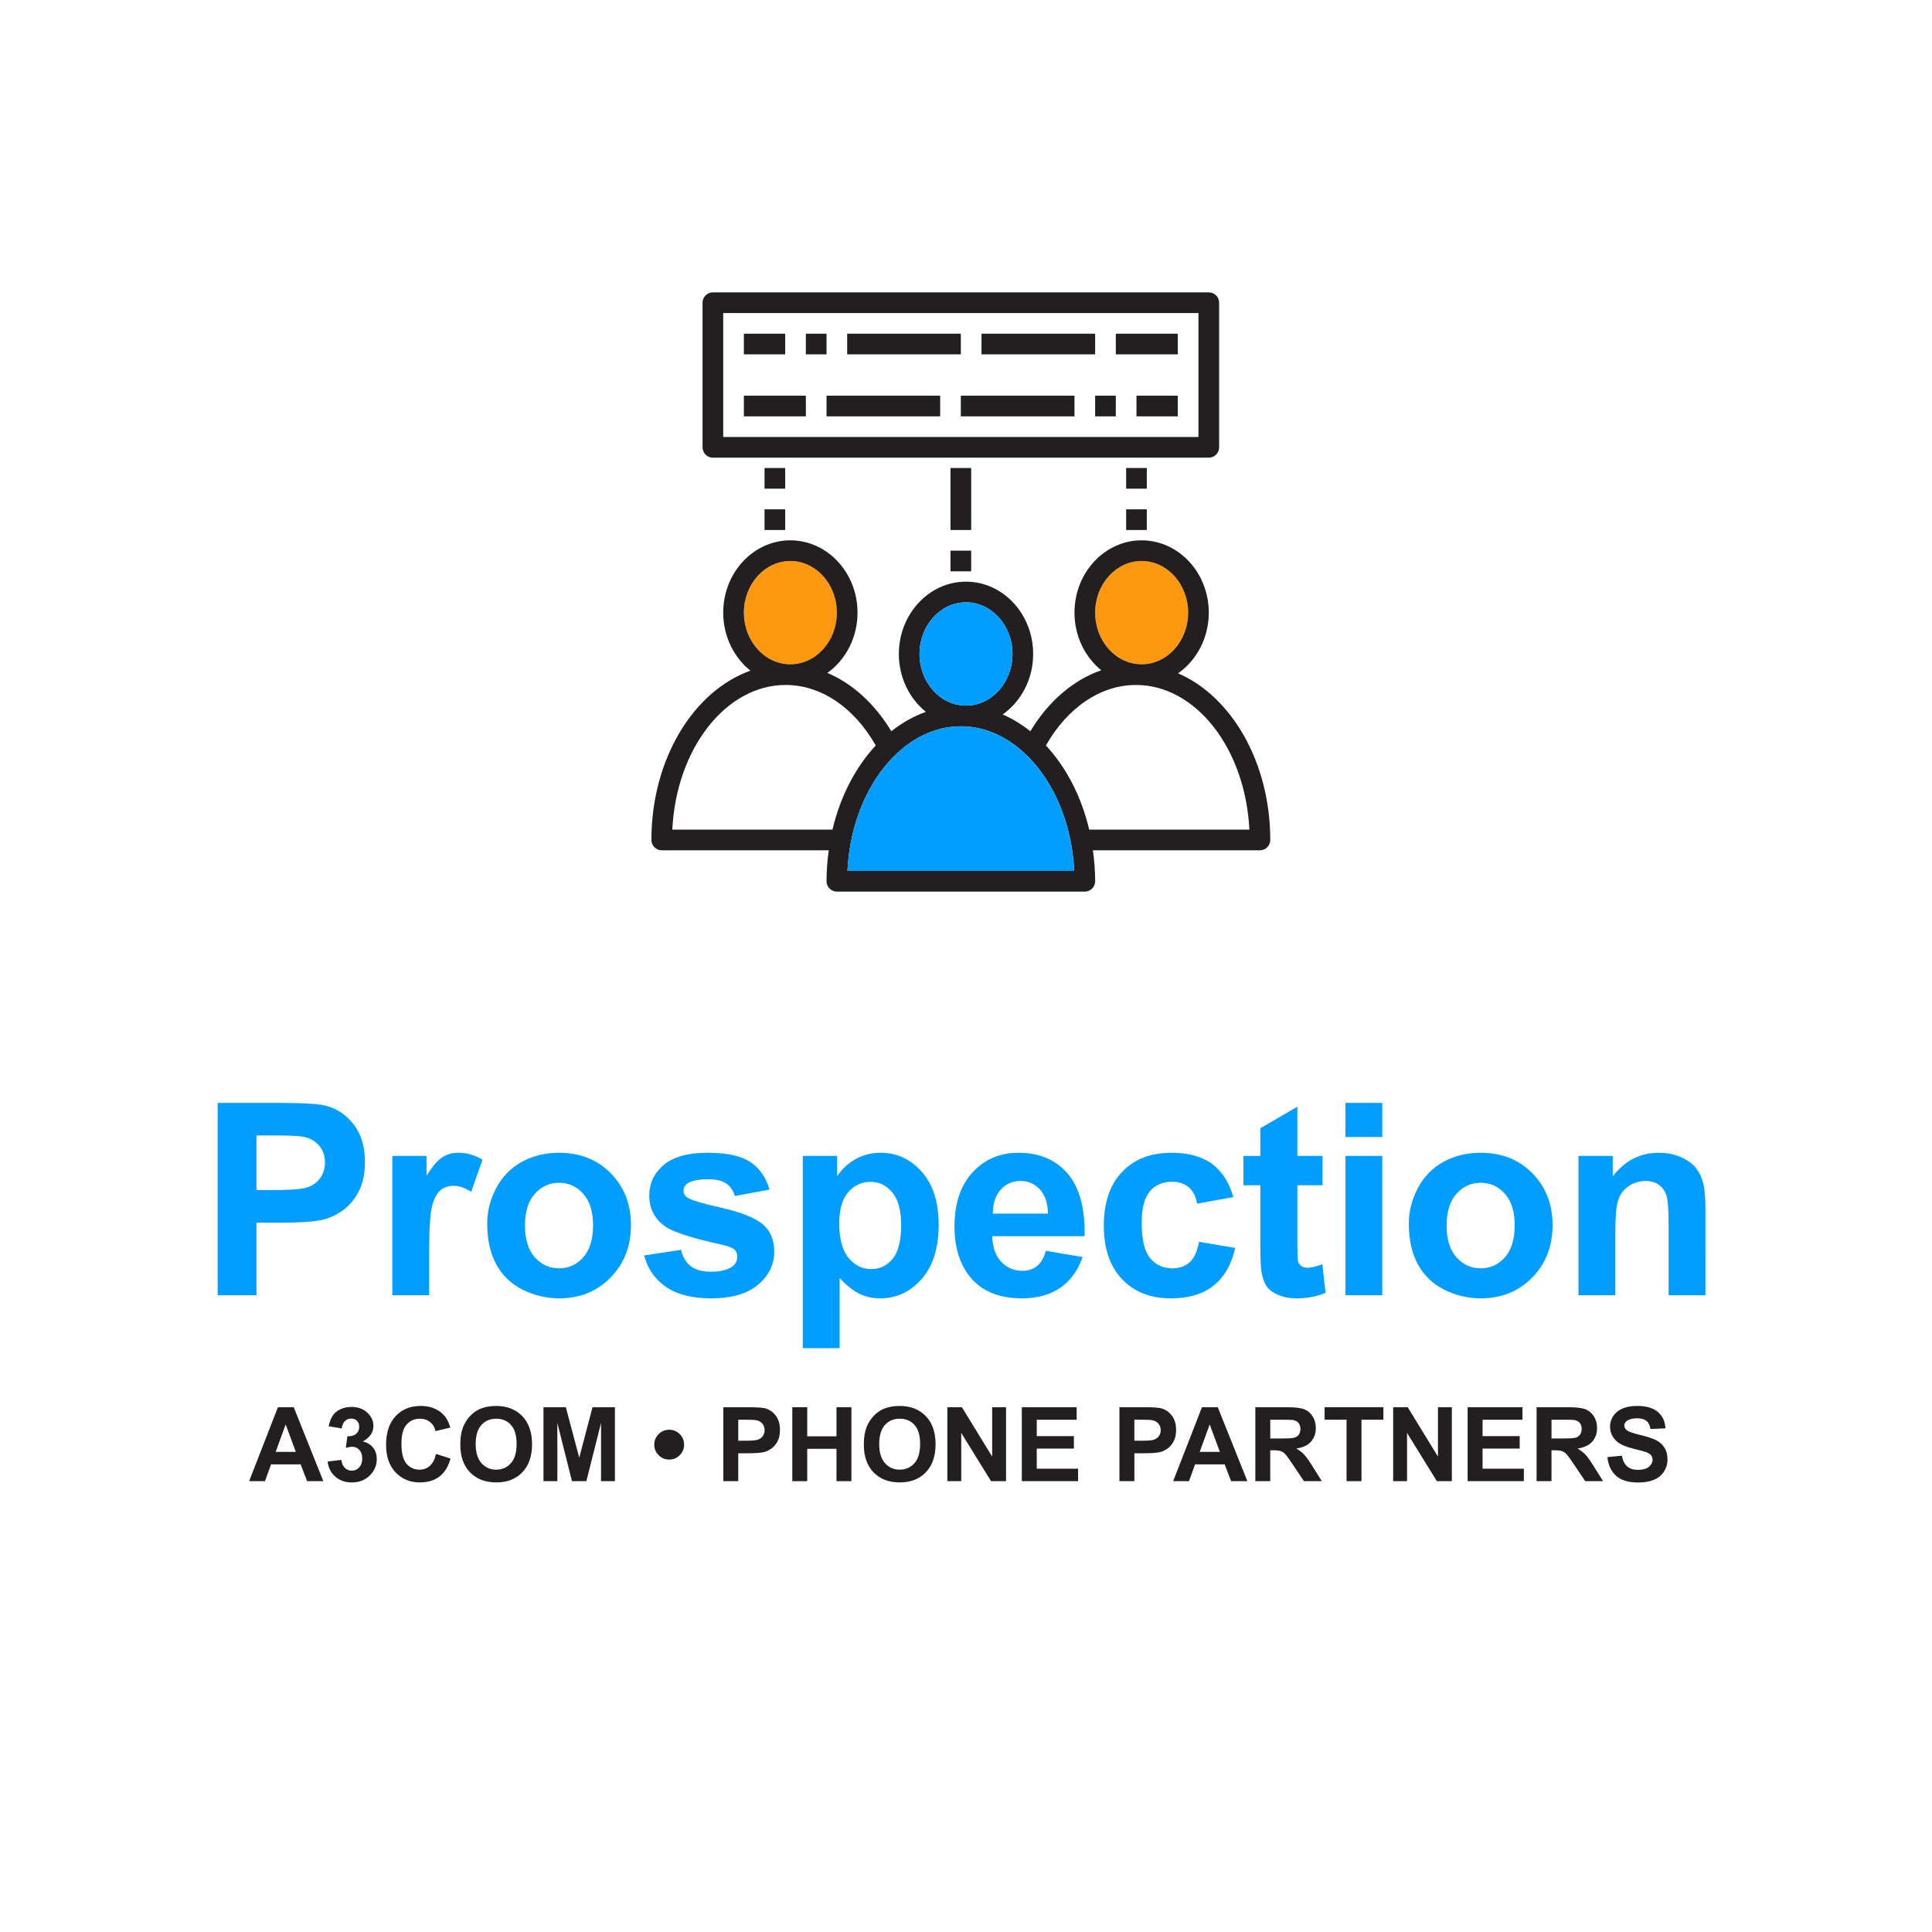 <?xml version="1.0" encoding="utf-8"?>
<!-- Generator: Adobe Illustrator 15.1.0, SVG Export Plug-In . SVG Version: 6.00 Build 0)  -->
<!DOCTYPE svg PUBLIC "-//W3C//DTD SVG 1.1//EN" "http://www.w3.org/Graphics/SVG/1.1/DTD/svg11.dtd">
<svg version="1.1" id="Calque_1" xmlns="http://www.w3.org/2000/svg" xmlns:xlink="http://www.w3.org/1999/xlink" x="0px" y="0px"
	 width="187px" height="187px" viewBox="0 0 187 187" enable-background="new 0 0 187 187" xml:space="preserve">
<g>
	<path fill="#019EFF" d="M21.067,125.363v-18.611h6.03c2.285,0,3.775,0.094,4.469,0.279c1.066,0.279,1.959,0.887,2.679,1.822
		c0.719,0.935,1.079,2.143,1.079,3.624c0,1.143-0.208,2.103-0.622,2.882s-0.941,1.391-1.581,1.834
		c-0.639,0.445-1.289,0.738-1.949,0.883c-0.897,0.178-2.196,0.267-3.897,0.267h-2.45v7.021H21.067z M24.825,109.9v5.281h2.057
		c1.481,0,2.471-0.098,2.971-0.292s0.891-0.499,1.174-0.914s0.425-0.897,0.425-1.447c0-0.677-0.199-1.235-0.597-1.676
		s-0.901-0.716-1.511-0.825c-0.449-0.084-1.35-0.127-2.704-0.127H24.825z"/>
	<path fill="#019EFF" d="M41.539,125.363h-3.567v-13.482h3.313v1.917c0.567-0.905,1.077-1.503,1.53-1.79s0.967-0.432,1.542-0.432
		c0.812,0,1.595,0.225,2.349,0.673l-1.104,3.11c-0.601-0.389-1.16-0.584-1.676-0.584c-0.5,0-0.922,0.138-1.27,0.412
		c-0.347,0.275-0.62,0.773-0.819,1.492s-0.298,2.227-0.298,4.52V125.363z"/>
	<path fill="#019EFF" d="M47.156,118.432c0-1.186,0.292-2.332,0.876-3.44s1.411-1.955,2.482-2.539s2.266-0.876,3.586-0.876
		c2.04,0,3.711,0.662,5.015,1.986c1.303,1.325,1.955,2.998,1.955,5.021c0,2.039-0.658,3.73-1.974,5.072
		c-1.316,1.341-2.973,2.012-4.97,2.012c-1.236,0-2.414-0.279-3.536-0.838s-1.974-1.377-2.558-2.457
		C47.448,121.295,47.156,119.98,47.156,118.432z M50.812,118.622c0,1.337,0.317,2.361,0.952,3.072s1.417,1.066,2.349,1.066
		s1.712-0.355,2.342-1.066s0.946-1.743,0.946-3.098c0-1.32-0.315-2.336-0.946-3.047s-1.411-1.066-2.342-1.066
		s-1.714,0.355-2.349,1.066S50.812,117.285,50.812,118.622z"/>
	<path fill="#019EFF" d="M62.347,121.517l3.58-0.546c0.152,0.693,0.461,1.221,0.927,1.58c0.465,0.36,1.117,0.54,1.955,0.54
		c0.922,0,1.617-0.169,2.082-0.508c0.313-0.237,0.47-0.554,0.47-0.952c0-0.271-0.084-0.495-0.254-0.673
		c-0.178-0.169-0.576-0.325-1.193-0.47c-2.877-0.635-4.702-1.215-5.472-1.739c-1.066-0.728-1.6-1.739-1.6-3.034
		c0-1.168,0.461-2.15,1.384-2.945s2.353-1.193,4.291-1.193c1.845,0,3.216,0.301,4.113,0.901s1.515,1.489,1.854,2.666l-3.364,0.622
		c-0.144-0.525-0.417-0.927-0.819-1.206s-0.976-0.419-1.72-0.419c-0.939,0-1.612,0.131-2.019,0.394
		c-0.271,0.187-0.406,0.427-0.406,0.724c0,0.254,0.119,0.47,0.355,0.647c0.322,0.237,1.433,0.571,3.333,1.003
		s3.227,0.961,3.98,1.587c0.745,0.635,1.117,1.519,1.117,2.653c0,1.236-0.516,2.298-1.549,3.187s-2.56,1.333-4.583,1.333
		c-1.836,0-3.29-0.373-4.361-1.117S62.677,122.795,62.347,121.517z"/>
	<path fill="#019EFF" d="M77.702,111.881h3.326v1.98c0.432-0.678,1.016-1.227,1.752-1.65s1.553-0.635,2.45-0.635
		c1.566,0,2.895,0.613,3.986,1.841s1.638,2.937,1.638,5.129c0,2.251-0.55,4.001-1.65,5.249c-1.1,1.249-2.433,1.873-3.999,1.873
		c-0.745,0-1.42-0.148-2.025-0.444s-1.242-0.804-1.911-1.523v6.792h-3.567V111.881z M81.231,118.394c0,1.515,0.3,2.634,0.901,3.358
		c0.601,0.723,1.333,1.085,2.196,1.085c0.83,0,1.519-0.332,2.069-0.997c0.55-0.664,0.825-1.754,0.825-3.269
		c0-1.413-0.284-2.463-0.851-3.148s-1.27-1.028-2.107-1.028c-0.872,0-1.595,0.336-2.171,1.01
		C81.519,116.076,81.231,117.073,81.231,118.394z"/>
	<path fill="#019EFF" d="M101.232,121.072l3.555,0.597c-0.457,1.304-1.178,2.296-2.164,2.978c-0.986,0.681-2.22,1.021-3.701,1.021
		c-2.344,0-4.079-0.766-5.205-2.298c-0.889-1.228-1.333-2.776-1.333-4.646c0-2.234,0.584-3.984,1.752-5.249
		c1.168-1.266,2.645-1.898,4.43-1.898c2.006,0,3.589,0.662,4.748,1.986c1.16,1.325,1.715,3.354,1.664,6.088h-8.938
		c0.025,1.059,0.312,1.881,0.863,2.469c0.55,0.589,1.235,0.883,2.057,0.883c0.559,0,1.027-0.152,1.408-0.457
		S101.038,121.75,101.232,121.072z M101.436,117.467c-0.025-1.033-0.291-1.817-0.799-2.355c-0.508-0.537-1.126-0.806-1.854-0.806
		c-0.779,0-1.422,0.284-1.93,0.851s-0.758,1.338-0.75,2.311H101.436z"/>
	<path fill="#019EFF" d="M119.381,115.867l-3.517,0.635c-0.118-0.703-0.388-1.231-0.806-1.587c-0.42-0.355-0.963-0.533-1.632-0.533
		c-0.889,0-1.598,0.307-2.126,0.921c-0.529,0.613-0.794,1.639-0.794,3.078c0,1.6,0.269,2.729,0.806,3.39
		c0.538,0.66,1.26,0.99,2.165,0.99c0.677,0,1.231-0.192,1.663-0.577c0.432-0.386,0.736-1.048,0.914-1.987l3.504,0.597
		c-0.363,1.607-1.062,2.822-2.095,3.644s-2.417,1.231-4.151,1.231c-1.973,0-3.544-0.622-4.717-1.866
		c-1.172-1.244-1.758-2.966-1.758-5.167c0-2.227,0.588-3.959,1.765-5.199c1.177-1.239,2.768-1.859,4.773-1.859
		c1.642,0,2.947,0.354,3.917,1.061C118.262,113.343,118.957,114.42,119.381,115.867z"/>
	<path fill="#019EFF" d="M128.008,111.881v2.844h-2.438v5.434c0,1.1,0.023,1.741,0.07,1.924c0.046,0.182,0.152,0.332,0.316,0.45
		c0.166,0.118,0.367,0.178,0.604,0.178c0.33,0,0.809-0.114,1.435-0.343l0.305,2.768c-0.829,0.355-1.769,0.533-2.818,0.533
		c-0.644,0-1.224-0.107-1.739-0.324c-0.516-0.215-0.895-0.494-1.137-0.838c-0.24-0.342-0.408-0.806-0.501-1.39
		c-0.076-0.415-0.114-1.253-0.114-2.514v-5.878h-1.638v-2.844h1.638v-2.679l3.58-2.082v4.761H128.008z"/>
	<path fill="#019EFF" d="M130.223,110.053v-3.301h3.568v3.301H130.223z M130.223,125.363v-13.482h3.568v13.482H130.223z"/>
	<path fill="#019EFF" d="M136.361,118.432c0-1.186,0.293-2.332,0.877-3.44s1.41-1.955,2.481-2.539s2.267-0.876,3.587-0.876
		c2.039,0,3.711,0.662,5.014,1.986c1.304,1.325,1.955,2.998,1.955,5.021c0,2.039-0.658,3.73-1.974,5.072
		c-1.315,1.341-2.973,2.012-4.97,2.012c-1.236,0-2.414-0.279-3.536-0.838s-1.974-1.377-2.558-2.457
		C136.654,121.295,136.361,119.98,136.361,118.432z M140.018,118.622c0,1.337,0.318,2.361,0.953,3.072s1.417,1.066,2.348,1.066
		c0.932,0,1.713-0.355,2.343-1.066s0.946-1.743,0.946-3.098c0-1.32-0.316-2.336-0.946-3.047s-1.411-1.066-2.343-1.066
		c-0.931,0-1.713,0.355-2.348,1.066S140.018,117.285,140.018,118.622z"/>
	<path fill="#019EFF" d="M165.072,125.363h-3.567v-6.881c0-1.455-0.076-2.397-0.229-2.824c-0.152-0.428-0.399-0.76-0.743-0.997
		c-0.342-0.237-0.755-0.355-1.237-0.355c-0.618,0-1.173,0.169-1.663,0.508s-0.827,0.787-1.01,1.346
		c-0.182,0.559-0.272,1.591-0.272,3.098v6.106h-3.567v-13.482h3.313v1.98c1.177-1.523,2.657-2.285,4.443-2.285
		c0.787,0,1.507,0.142,2.158,0.426c0.651,0.283,1.145,0.645,1.479,1.085c0.334,0.44,0.566,0.939,0.697,1.498
		c0.132,0.559,0.197,1.358,0.197,2.399V125.363z"/>
	<path fill="#231F20" d="M31.296,143.363h-1.572l-0.625-1.626h-2.861l-0.591,1.626h-1.533l2.788-7.158h1.528L31.296,143.363z
		 M28.635,140.531l-0.986-2.656l-0.967,2.656H28.635z"/>
	<path fill="#231F20" d="M31.711,141.464l1.328-0.161c0.042,0.338,0.156,0.598,0.342,0.776s0.41,0.269,0.674,0.269
		c0.283,0,0.521-0.107,0.715-0.322s0.291-0.504,0.291-0.869c0-0.346-0.093-0.619-0.278-0.82s-0.412-0.303-0.679-0.303
		c-0.176,0-0.386,0.034-0.63,0.103l0.151-1.118c0.371,0.01,0.654-0.07,0.85-0.242c0.195-0.17,0.293-0.397,0.293-0.681
		c0-0.241-0.072-0.433-0.215-0.576s-0.333-0.215-0.571-0.215c-0.234,0-0.435,0.081-0.601,0.244s-0.267,0.4-0.303,0.713l-1.265-0.215
		c0.088-0.433,0.221-0.778,0.398-1.038c0.177-0.258,0.425-0.462,0.742-0.609c0.317-0.148,0.673-0.223,1.067-0.223
		c0.674,0,1.214,0.215,1.621,0.645c0.335,0.352,0.503,0.748,0.503,1.191c0,0.629-0.343,1.129-1.03,1.504
		c0.41,0.088,0.738,0.285,0.984,0.591s0.369,0.675,0.369,1.108c0,0.629-0.229,1.164-0.688,1.606s-1.03,0.664-1.714,0.664
		c-0.648,0-1.185-0.187-1.611-0.56C32.027,142.554,31.779,142.066,31.711,141.464z"/>
	<path fill="#231F20" d="M42.204,140.731l1.401,0.444c-0.215,0.781-0.572,1.361-1.072,1.74c-0.5,0.38-1.134,0.569-1.902,0.569
		c-0.951,0-1.732-0.325-2.344-0.974c-0.612-0.65-0.918-1.537-0.918-2.664c0-1.191,0.308-2.117,0.923-2.775
		c0.615-0.66,1.424-0.989,2.427-0.989c0.875,0,1.587,0.259,2.134,0.776c0.326,0.307,0.57,0.746,0.732,1.318l-1.431,0.342
		c-0.084-0.371-0.261-0.664-0.53-0.879s-0.595-0.322-0.979-0.322c-0.531,0-0.961,0.19-1.292,0.571s-0.496,0.997-0.496,1.851
		c0,0.904,0.163,1.549,0.488,1.934s0.749,0.576,1.27,0.576c0.384,0,0.714-0.122,0.991-0.366S42.083,141.256,42.204,140.731z"/>
	<path fill="#231F20" d="M44.553,139.828c0-0.729,0.109-1.342,0.327-1.836c0.163-0.365,0.385-0.691,0.667-0.981
		s0.59-0.505,0.925-0.645c0.446-0.188,0.96-0.283,1.543-0.283c1.055,0,1.898,0.327,2.532,0.981s0.95,1.564,0.95,2.729
		c0,1.155-0.314,2.06-0.942,2.712c-0.628,0.653-1.468,0.979-2.52,0.979c-1.064,0-1.911-0.325-2.539-0.974
		C44.867,141.861,44.553,140.967,44.553,139.828z M46.042,139.779c0,0.811,0.187,1.425,0.562,1.844
		c0.375,0.418,0.85,0.627,1.426,0.627s1.049-0.207,1.418-0.623c0.37-0.414,0.554-1.037,0.554-1.867c0-0.82-0.18-1.432-0.54-1.836
		s-0.837-0.605-1.433-0.605s-1.076,0.204-1.44,0.613C46.224,138.34,46.042,138.955,46.042,139.779z"/>
	<path fill="#231F20" d="M52.604,143.363v-7.158h2.163l1.299,4.883l1.284-4.883h2.168v7.158h-1.343v-5.635l-1.421,5.635h-1.392
		l-1.416-5.635v5.635H52.604z"/>
	<path fill="#231F20" d="M66.213,139.828c0,0.4-0.141,0.741-0.422,1.023c-0.282,0.281-0.621,0.422-1.018,0.422
		c-0.4,0-0.741-0.142-1.023-0.425s-0.422-0.624-0.422-1.021s0.141-0.736,0.422-1.018c0.282-0.282,0.623-0.423,1.023-0.423
		c0.397,0,0.736,0.14,1.018,0.42S66.213,139.428,66.213,139.828z"/>
	<path fill="#231F20" d="M70.012,143.363v-7.158h2.319c0.879,0,1.452,0.035,1.719,0.107c0.41,0.107,0.753,0.341,1.03,0.701
		c0.277,0.359,0.415,0.824,0.415,1.394c0,0.439-0.08,0.81-0.239,1.108s-0.362,0.535-0.608,0.705c-0.246,0.172-0.496,0.285-0.75,0.34
		c-0.345,0.068-0.845,0.103-1.499,0.103h-0.942v2.7H70.012z M71.457,137.416v2.031h0.791c0.57,0,0.951-0.037,1.143-0.112
		s0.343-0.192,0.452-0.352s0.164-0.345,0.164-0.557c0-0.261-0.077-0.476-0.229-0.645s-0.347-0.274-0.581-0.317
		c-0.172-0.033-0.519-0.049-1.04-0.049H71.457z"/>
	<path fill="#231F20" d="M76.687,143.363v-7.158h1.445v2.817h2.832v-2.817h1.445v7.158h-1.445v-3.13h-2.832v3.13H76.687z"/>
	<path fill="#231F20" d="M83.61,139.828c0-0.729,0.109-1.342,0.327-1.836c0.163-0.365,0.385-0.691,0.667-0.981
		s0.59-0.505,0.925-0.645c0.446-0.188,0.96-0.283,1.543-0.283c1.055,0,1.898,0.327,2.532,0.981s0.95,1.564,0.95,2.729
		c0,1.155-0.314,2.06-0.942,2.712c-0.628,0.653-1.468,0.979-2.52,0.979c-1.064,0-1.911-0.325-2.539-0.974
		C83.924,141.861,83.61,140.967,83.61,139.828z M85.1,139.779c0,0.811,0.187,1.425,0.562,1.844c0.375,0.418,0.85,0.627,1.426,0.627
		s1.049-0.207,1.418-0.623c0.37-0.414,0.554-1.037,0.554-1.867c0-0.82-0.18-1.432-0.54-1.836s-0.837-0.605-1.433-0.605
		s-1.076,0.204-1.44,0.613C85.282,138.34,85.1,138.955,85.1,139.779z"/>
	<path fill="#231F20" d="M91.696,143.363v-7.158h1.406l2.93,4.78v-4.78h1.343v7.158h-1.45l-2.886-4.668v4.668H91.696z"/>
	<path fill="#231F20" d="M98.903,143.363v-7.158h5.308v1.211h-3.862v1.587h3.594v1.206h-3.594v1.948h3.999v1.206H98.903z"/>
	<path fill="#231F20" d="M108.352,143.363v-7.158h2.319c0.879,0,1.452,0.035,1.719,0.107c0.41,0.107,0.753,0.341,1.03,0.701
		c0.277,0.359,0.415,0.824,0.415,1.394c0,0.439-0.079,0.81-0.239,1.108s-0.362,0.535-0.607,0.705
		c-0.246,0.172-0.496,0.285-0.75,0.34c-0.346,0.068-0.845,0.103-1.499,0.103h-0.942v2.7H108.352z M109.797,137.416v2.031h0.791
		c0.57,0,0.951-0.037,1.143-0.112s0.343-0.192,0.451-0.352c0.109-0.159,0.164-0.345,0.164-0.557c0-0.261-0.076-0.476-0.229-0.645
		s-0.347-0.274-0.581-0.317c-0.172-0.033-0.52-0.049-1.04-0.049H109.797z"/>
	<path fill="#231F20" d="M120.734,143.363h-1.572l-0.625-1.626h-2.861l-0.591,1.626h-1.533l2.788-7.158h1.528L120.734,143.363z
		 M118.073,140.531l-0.986-2.656l-0.967,2.656H118.073z"/>
	<path fill="#231F20" d="M121.506,143.363v-7.158h3.042c0.765,0,1.321,0.064,1.667,0.193c0.348,0.128,0.625,0.357,0.833,0.686
		s0.312,0.705,0.312,1.128c0,0.537-0.157,0.98-0.474,1.331c-0.316,0.35-0.787,0.57-1.416,0.661c0.312,0.183,0.57,0.382,0.773,0.601
		c0.204,0.219,0.479,0.605,0.823,1.162l0.874,1.396h-1.729l-1.045-1.558c-0.371-0.557-0.625-0.907-0.762-1.052
		c-0.137-0.146-0.281-0.244-0.435-0.299c-0.153-0.053-0.396-0.08-0.728-0.08h-0.293v2.988H121.506z M122.951,139.232h1.069
		c0.693,0,1.126-0.029,1.299-0.088s0.308-0.16,0.405-0.303s0.146-0.322,0.146-0.537c0-0.24-0.064-0.436-0.193-0.584
		c-0.128-0.147-0.31-0.241-0.544-0.28c-0.117-0.017-0.469-0.024-1.055-0.024h-1.128V139.232z"/>
	<path fill="#231F20" d="M130.334,143.363v-5.947h-2.124v-1.211h5.688v1.211h-2.119v5.947H130.334z"/>
	<path fill="#231F20" d="M134.846,143.363v-7.158h1.406l2.93,4.78v-4.78h1.343v7.158h-1.45l-2.886-4.668v4.668H134.846z"/>
	<path fill="#231F20" d="M142.053,143.363v-7.158h5.308v1.211h-3.862v1.587h3.594v1.206h-3.594v1.948h3.999v1.206H142.053z"/>
	<path fill="#231F20" d="M148.728,143.363v-7.158h3.042c0.766,0,1.32,0.064,1.668,0.193c0.346,0.128,0.623,0.357,0.832,0.686
		s0.312,0.705,0.312,1.128c0,0.537-0.158,0.98-0.474,1.331c-0.315,0.35-0.788,0.57-1.416,0.661c0.312,0.183,0.57,0.382,0.774,0.601
		c0.203,0.219,0.477,0.605,0.822,1.162l0.874,1.396h-1.729l-1.045-1.558c-0.371-0.557-0.625-0.907-0.762-1.052
		c-0.137-0.146-0.282-0.244-0.435-0.299c-0.152-0.053-0.396-0.08-0.728-0.08h-0.293v2.988H148.728z M150.173,139.232h1.069
		c0.693,0,1.127-0.029,1.299-0.088s0.308-0.16,0.405-0.303s0.146-0.322,0.146-0.537c0-0.24-0.064-0.436-0.192-0.584
		c-0.129-0.147-0.311-0.241-0.545-0.28c-0.117-0.017-0.469-0.024-1.055-0.024h-1.128V139.232z"/>
	<path fill="#231F20" d="M155.578,141.034l1.406-0.137c0.084,0.472,0.256,0.819,0.516,1.04c0.258,0.221,0.607,0.332,1.047,0.332
		c0.465,0,0.816-0.099,1.053-0.295c0.235-0.197,0.354-0.428,0.354-0.691c0-0.17-0.05-0.313-0.148-0.432
		c-0.1-0.119-0.273-0.223-0.521-0.311c-0.169-0.059-0.556-0.162-1.157-0.312c-0.775-0.191-1.318-0.428-1.631-0.708
		c-0.439-0.394-0.659-0.874-0.659-1.44c0-0.365,0.104-0.705,0.31-1.023c0.207-0.316,0.505-0.559,0.895-0.725
		c0.389-0.166,0.857-0.249,1.408-0.249c0.898,0,1.574,0.196,2.029,0.591c0.453,0.395,0.691,0.92,0.715,1.577l-1.445,0.063
		c-0.062-0.367-0.194-0.633-0.398-0.793c-0.203-0.162-0.508-0.242-0.915-0.242c-0.42,0-0.749,0.086-0.986,0.259
		c-0.153,0.11-0.229,0.259-0.229,0.444c0,0.17,0.072,0.314,0.215,0.435c0.182,0.153,0.625,0.312,1.328,0.479
		s1.223,0.338,1.561,0.515c0.336,0.178,0.6,0.42,0.791,0.729c0.189,0.307,0.285,0.688,0.285,1.14c0,0.41-0.113,0.794-0.342,1.152
		s-0.551,0.624-0.967,0.798c-0.416,0.175-0.936,0.262-1.558,0.262c-0.905,0-1.601-0.209-2.085-0.627
		C155.963,142.444,155.672,141.835,155.578,141.034z"/>
</g>
<rect fill="none" width="185.999" height="186"/>
<g>
	<path fill="#FF9811" d="M110.5,64.299c2.481,0,4.5-2.243,4.5-5s-2.019-5-4.5-5s-4.5,2.243-4.5,5S108.019,64.299,110.5,64.299z"/>
	<path fill="#FF9811" d="M76.5,64.299c2.481,0,4.5-2.243,4.5-5s-2.019-5-4.5-5s-4.5,2.243-4.5,5S74.019,64.299,76.5,64.299z"/>
	<path fill="#231F20" d="M122.95,81.299c0-7.51-3.746-13.886-8.921-16.13c1.785-1.25,2.971-3.412,2.971-5.87c0-3.86-2.916-7-6.5-7
		s-6.5,3.14-6.5,7c0,2.277,1.021,4.298,2.589,5.578c-2.699,0.938-5.109,2.992-6.861,5.903c-0.837-0.666-1.73-1.218-2.678-1.625
		c1.773-1.251,2.95-3.407,2.95-5.856c0-3.86-2.916-7-6.5-7s-6.5,3.14-6.5,7c0,2.293,1.034,4.326,2.62,5.603
		c-1.193,0.421-2.315,1.057-3.348,1.878c-1.605-2.667-3.762-4.618-6.188-5.647c1.755-1.254,2.916-3.4,2.916-5.834
		c0-3.86-2.916-7-6.5-7s-6.5,3.14-6.5,7c0,2.3,1.04,4.338,2.636,5.615c-5.516,1.968-9.586,8.559-9.586,16.385c0,0.552,0.447,1,1,1
		h16.166c-0.135,0.976-0.216,1.975-0.216,3c0,0.552,0.448,1,1,1h24c0.552,0,1-0.448,1-1c0-1.025-0.081-2.024-0.216-3h16.166
		C122.503,82.299,122.95,81.852,122.95,81.299z M106,59.299c0-2.757,2.019-5,4.5-5s4.5,2.243,4.5,5s-2.019,5-4.5,5
		S106,62.056,106,59.299z M89,63.299c0-2.757,2.019-5,4.5-5s4.5,2.243,4.5,5s-2.019,5-4.5,5S89,66.056,89,63.299z M72,59.299
		c0-2.757,2.019-5,4.5-5s4.5,2.243,4.5,5s-2.019,5-4.5,5S72,62.056,72,59.299z M80.575,80.299H65.074
		c0.378-7.806,5.157-14,10.976-14c3.414,0,6.628,2.177,8.715,5.858C82.813,74.252,81.337,77.072,80.575,80.299z M82.024,84.299
		c0.223-4.585,1.969-8.602,4.547-11.146c0.088-0.062,0.164-0.136,0.229-0.221c1.768-1.654,3.899-2.633,6.2-2.633
		s4.433,0.979,6.2,2.633c0.064,0.085,0.141,0.159,0.229,0.221c2.578,2.544,4.324,6.561,4.547,11.146H82.024z M105.425,80.299
		c-0.762-3.228-2.238-6.047-4.189-8.142c2.087-3.681,5.301-5.858,8.715-5.858c5.818,0,10.598,6.194,10.976,14H105.425z"/>
	<rect x="92" y="53.299" fill="#231F20" width="2" height="2"/>
	<rect x="109" y="49.299" fill="#231F20" width="2" height="2"/>
	<rect x="74" y="49.299" fill="#231F20" width="2" height="2"/>
	<path fill="#231F20" d="M118,43.299v-14c0-0.552-0.448-1-1-1H69c-0.552,0-1,0.448-1,1v14c0,0.552,0.448,1,1,1h48
		C117.552,44.299,118,43.852,118,43.299z M116,42.299H70v-12h46V42.299z"/>
	<rect x="72" y="32.299" fill="#231F20" width="4" height="2"/>
	<rect x="78" y="32.299" fill="#231F20" width="2" height="2"/>
	<rect x="82" y="32.299" fill="#231F20" width="11" height="2"/>
	<rect x="95" y="32.299" fill="#231F20" width="11" height="2"/>
	<rect x="108" y="32.299" fill="#231F20" width="6" height="2"/>
	<rect x="110" y="38.299" fill="#231F20" width="4" height="2"/>
	<rect x="106" y="38.299" fill="#231F20" width="2" height="2"/>
	<rect x="93" y="38.299" fill="#231F20" width="11" height="2"/>
	<rect x="80" y="38.299" fill="#231F20" width="11" height="2"/>
	<rect x="72" y="38.299" fill="#231F20" width="6" height="2"/>
	<rect x="92" y="45.299" fill="#231F20" width="2" height="6"/>
	<rect x="74" y="45.299" fill="#231F20" width="2" height="2"/>
	<rect x="109" y="45.299" fill="#231F20" width="2" height="2"/>
</g>
<path fill="#019EFF" d="M99.2,72.933c-1.768-1.654-3.899-2.633-6.2-2.633s-4.433,0.979-6.2,2.633
	c-0.064,0.085-0.141,0.159-0.229,0.221c-2.578,2.544-4.324,6.561-4.547,11.146h21.951c-0.223-4.585-1.969-8.602-4.547-11.146
	C99.341,73.092,99.265,73.018,99.2,72.933z"/>
<path fill="#019EFF" d="M93.5,68.299c2.481,0,4.5-2.243,4.5-5s-2.019-5-4.5-5s-4.5,2.243-4.5,5S91.019,68.299,93.5,68.299z"/>
</svg>
